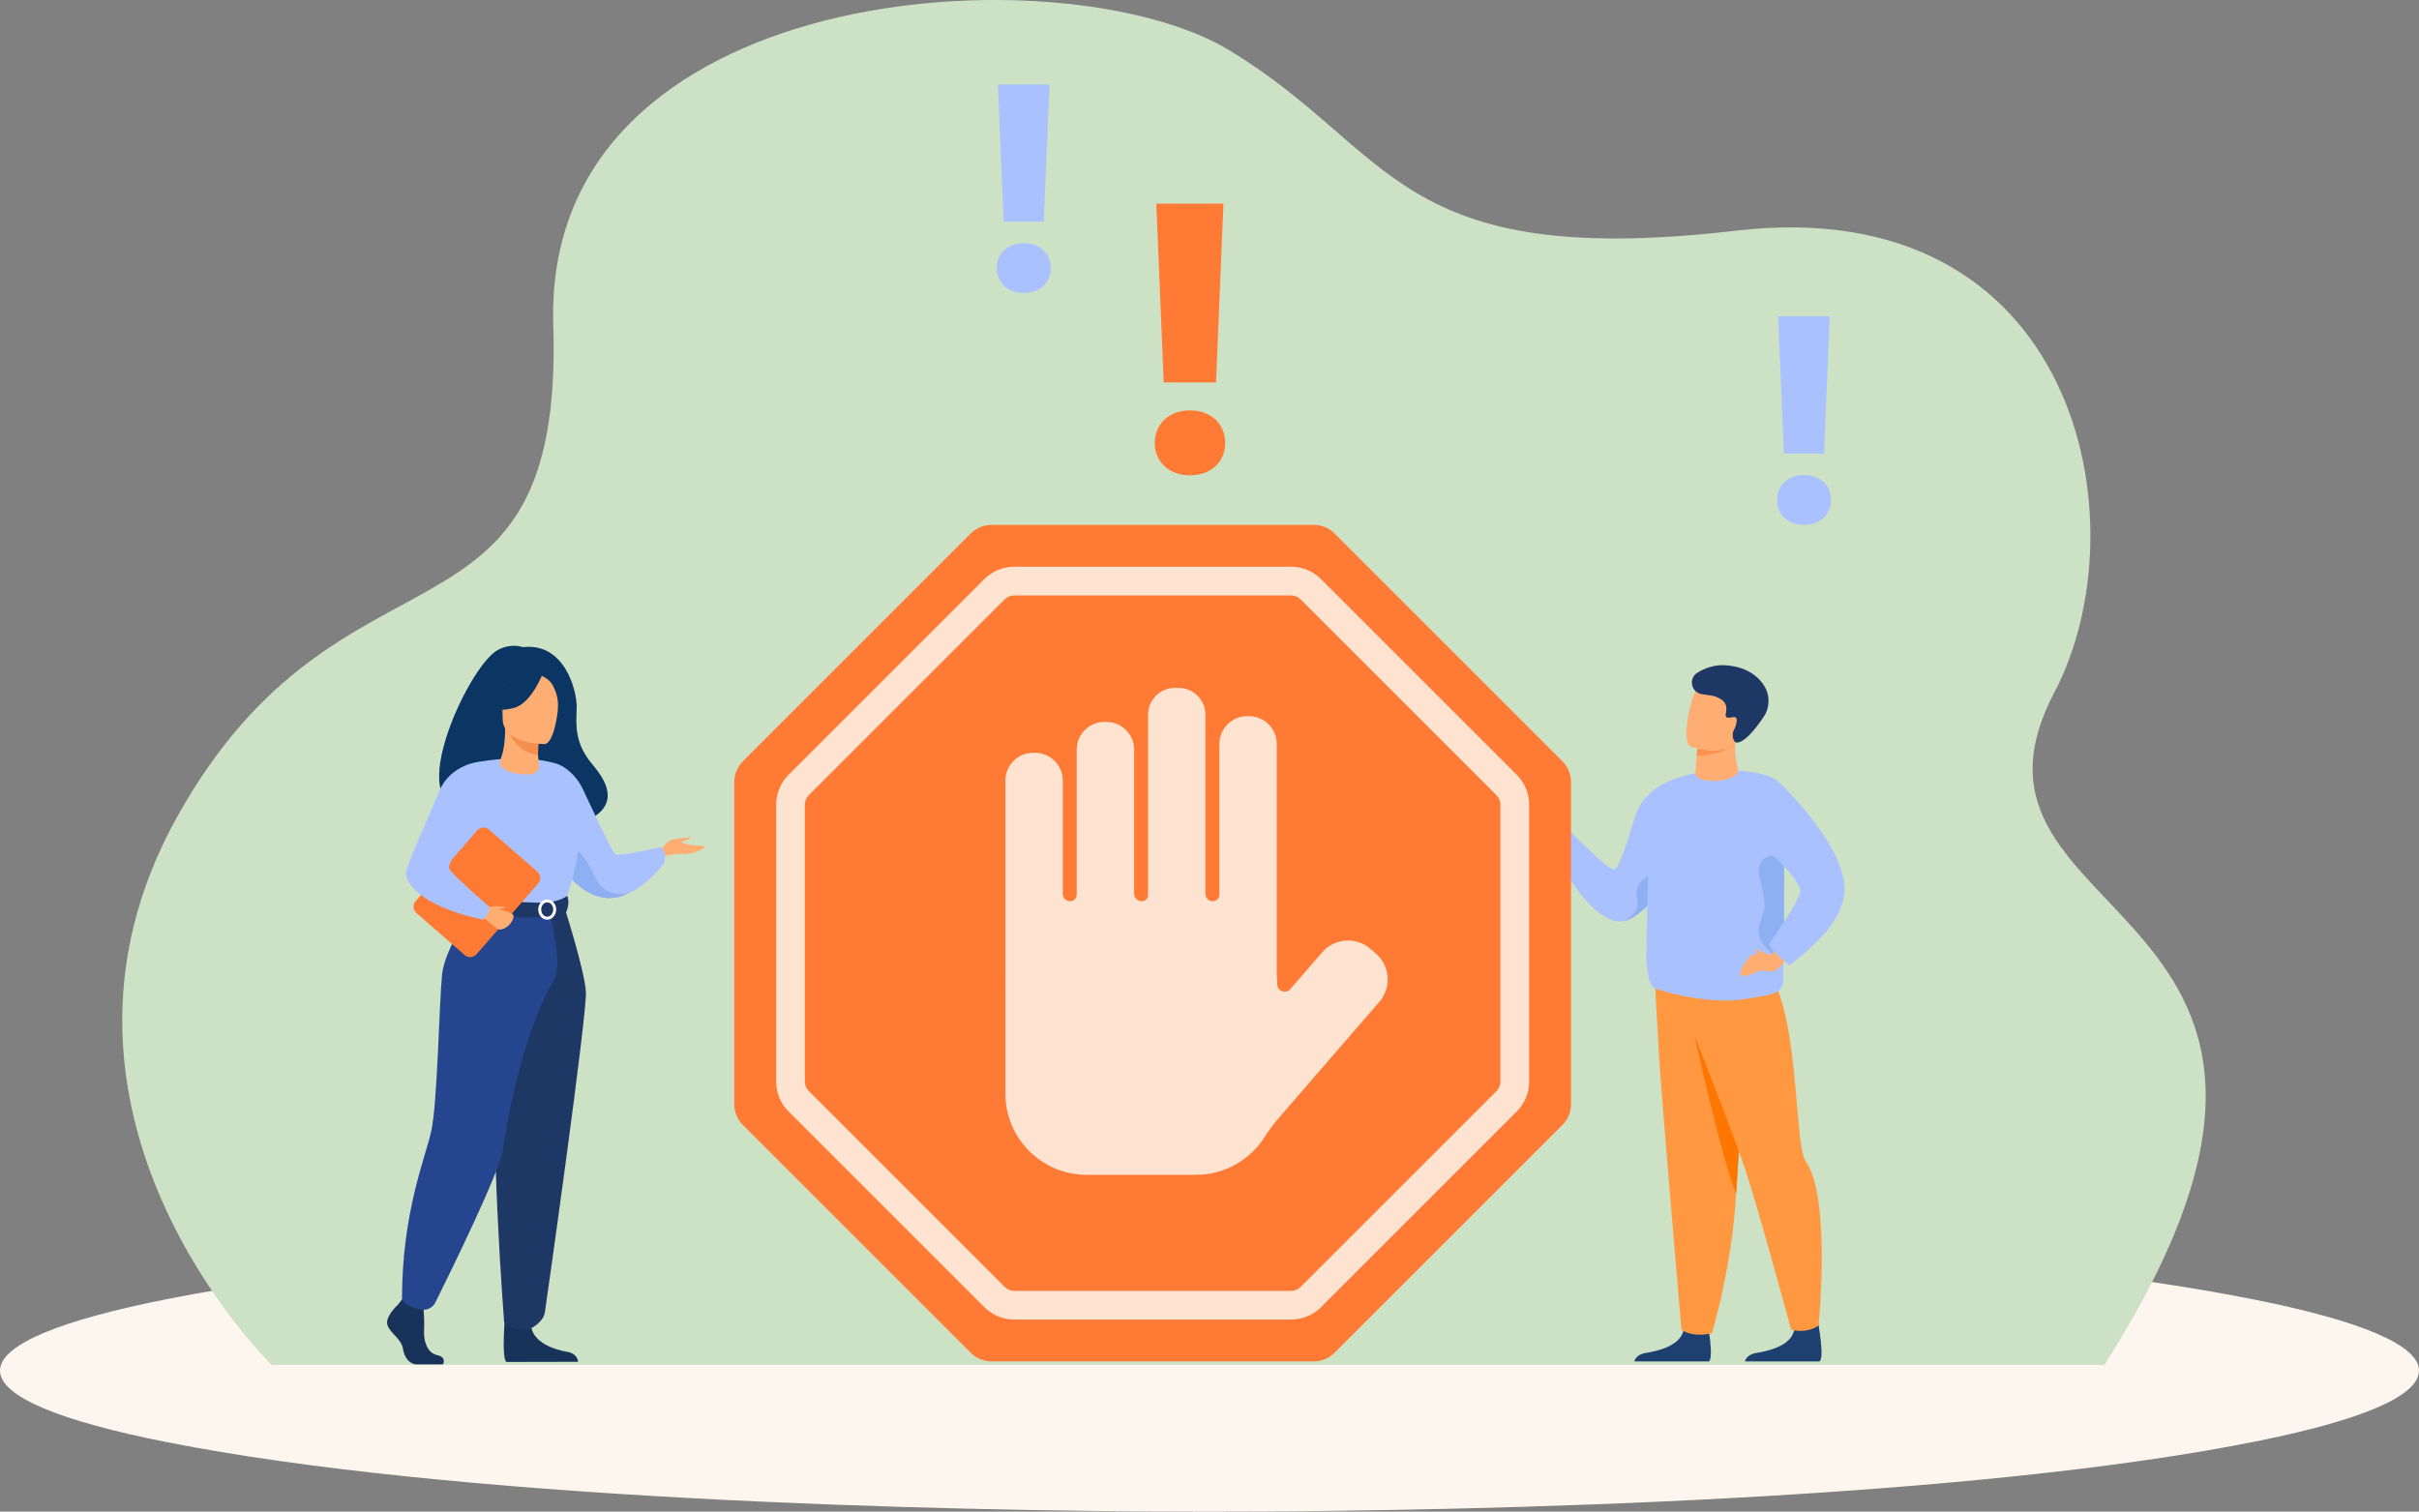 <?xml version="1.0" encoding="UTF-8"?> <svg xmlns="http://www.w3.org/2000/svg" id="_Слой_1" data-name=" Слой 1" viewBox="0 0 2930.85 1831.92"><rect x="0" y="0" width="2930.85" height="1831.92" fill="#808080" stroke="none"/><defs><style> .cls-1 { fill: #ff9841; } .cls-2 { fill: #f9924f; } .cls-3 { fill: #a9c2ff; } .cls-4 { fill: #25468f; } .cls-5 { fill: #8eaff1; } .cls-6 { fill: #ff7b35; } .cls-7 { fill: #fff; } .cls-8 { fill: #f8caa4; } .cls-9 { fill: #fc7600; } .cls-10 { fill: #1d4071; } .cls-11 { fill: #cde1c5; } .cls-12 { fill: #f48f4e; } .cls-13 { fill: #173359; } .cls-14 { fill: #ffae73; } .cls-15 { fill: #ffe3d1; } .cls-16 { fill: #1e3865; } .cls-17 { fill: #fdf6ef; } .cls-18 { fill: #0b3563; } </style></defs><path class="cls-17" d="M2930.78,1661.13c0,30.76-69.74,59.65-191.73,84.51-343.91,70.26-925.68,86.28-1273.66,86.28s-920.12-16.31-1263.35-84.22C73.61,1722.25,0,1692.67,0,1661.03s73.95-61.32,202.86-86.77c343.23-67.71,910.75-84.12,1262.53-84.12s922.76,15.62,1269.05,85.4c124.9,25.16,196.41,54.34,196.41,85.49l-.07.1h0Z"></path><path class="cls-11" d="M329.07,1654.01S14.64,1348.83,214.68,989.77c200.04-359.06,468.7-178.49,455.7-596.4C657.38-24.55,1288.26-60.45,1489.08,60.72c200.81,121.18,199.61,267.12,614.16,218.83,414.56-48.29,493.75,354.24,385.9,559.39-153.02,291.07,424.7,243.06,60.67,815.06H329.07Z"></path><path class="cls-6" d="M1399.12,536.83c0-5.67,1.01-10.92,3.04-15.73,2.02-4.81,4.89-8.98,8.59-12.51,3.7-3.52,8.14-6.27,13.34-8.25,5.19-1.97,11.05-2.97,17.57-2.97s12.42.99,17.7,2.97c5.28,1.98,9.78,4.73,13.47,8.25,3.7,3.53,6.56,7.7,8.59,12.51,2.02,4.81,3.04,10.06,3.04,15.73s-1.01,10.88-3.04,15.6c-2.03,4.73-4.89,8.86-8.59,12.38-3.7,3.53-8.19,6.28-13.47,8.25-5.28,1.97-11.19,2.97-17.7,2.97s-12.38-.99-17.57-2.97c-5.2-1.98-9.64-4.73-13.34-8.25-3.7-3.52-6.56-7.65-8.59-12.38-2.03-4.73-3.04-9.93-3.04-15.6ZM1473.36,463.44h-63.41l-8.98-216.66h81.37l-8.98,216.66Z"></path><path class="cls-3" d="M1207.66,325.03c0-4.35.78-8.38,2.33-12.07,1.55-3.69,3.75-6.89,6.59-9.6,2.84-2.7,6.25-4.81,10.24-6.33,3.99-1.51,8.48-2.28,13.48-2.28s9.53.76,13.59,2.28c4.06,1.52,7.5,3.63,10.34,6.33,2.84,2.71,5.03,5.91,6.59,9.6,1.55,3.7,2.33,7.72,2.33,12.07s-.78,8.35-2.33,11.97c-1.56,3.63-3.75,6.8-6.59,9.5-2.84,2.71-6.29,4.82-10.34,6.33-4.06,1.51-8.59,2.28-13.59,2.28s-9.5-.76-13.48-2.28c-3.99-1.52-7.4-3.63-10.24-6.33-2.84-2.7-5.04-5.87-6.59-9.5-1.56-3.63-2.33-7.62-2.33-11.97ZM1264.64,268.71h-48.67l-6.89-166.28h62.45l-6.89,166.28Z"></path><path class="cls-3" d="M2153.04,605.99c0-4.35.78-8.38,2.33-12.07,1.55-3.69,3.75-6.89,6.59-9.6,2.84-2.7,6.25-4.81,10.24-6.33,3.99-1.51,8.48-2.28,13.48-2.28s9.53.76,13.58,2.28c4.06,1.52,7.5,3.63,10.34,6.33,2.84,2.71,5.03,5.91,6.59,9.6,1.55,3.7,2.33,7.72,2.33,12.07s-.78,8.35-2.33,11.97c-1.56,3.63-3.75,6.8-6.59,9.5-2.84,2.71-6.29,4.82-10.34,6.33-4.05,1.52-8.59,2.28-13.58,2.28s-9.5-.76-13.48-2.28c-3.99-1.52-7.4-3.63-10.24-6.33-2.84-2.7-5.04-5.87-6.59-9.5-1.56-3.63-2.33-7.62-2.33-11.97ZM2210.02,549.67h-48.67l-6.89-166.28h62.45l-6.89,166.28Z"></path><g><path class="cls-3" d="M2045.99,1029.15c-10.17,18.87-22.84,37.92-35.83,53.43h0c-13.6,16.25-27.52,28.59-39.27,32.77l-.09.03c-.61.21-1.22.41-1.82.57-.03.02-.06.02-.09.02h0c-2.39.68-4.66.99-6.83.89-38.56-1.73-79.2-84.44-79.2-84.44,0,0,1.06-9.81,8.56-16.73,6.54-6.04,11.58-7.62,11.58-7.62,0,0,41.53,42.64,51.67,45.71,6.38,1.92,14.77-27.86,26.79-65.25,12.03-37.4,54.26-46.62,54.26-46.62,0,0,42.74,27.05,10.28,87.25Z"></path><path class="cls-5" d="M2010.16,1082.58h0c-13.6,16.25-27.52,28.59-39.27,32.77l-.09.03-1.82.57-.1.03h0c.42-.29,13-6.81,14.97-18.92,2.02-12.37-11.07-22.49,21.82-41.62,19.16-11.15,4.49,27.13,4.49,27.13Z"></path><path class="cls-10" d="M1980.06,1649.87h90.37c6.47-4.39-1.75-47.32-1.75-47.32,0,0-24.66-9.36-28.92,9.67-4.27,19.02-31.42,25.07-45.78,27.39-9.83,1.6-12.94,7-13.92,10.26Z"></path><path class="cls-1" d="M2117.87,1204.89s-2.85,52.72-6.41,113.81c-2.57,43.8-5.49,91.91-7.99,127.94-.33,4.78-.67,9.35-.98,13.67-.09,1.34-.19,2.67-.29,4-6.47,80.79-28.11,151.57-28.11,151.57-25.41,5.36-36.88-4.44-36.88-4.44,0,0-17.51-205.18-23.99-287.93-4.77-60.92-8.84-149.61-8.84-149.61l113.5,30.99Z"></path><path class="cls-9" d="M2111.46,1318.7c-2.57,43.8-5.49,91.91-7.99,127.94-16.61-39.18-50.55-191.9-50.55-191.9l58.54,63.96Z"></path><path class="cls-10" d="M2114.09,1649.87h90.37c6.47-4.39-1.75-47.32-1.75-47.32,0,0-24.66-9.36-28.92,9.67-4.27,19.02-31.42,25.07-45.78,27.39-9.83,1.6-12.94,7-13.92,10.26Z"></path><path class="cls-1" d="M2028.92,1194.41s64.54,160.64,85.17,221.53c14.7,43.37,56.14,195.54,56.14,195.54,0,0,18.02,5.48,33.17-5.12,0,0,15.42-155.46-15.73-199.29-16.52-23.26-4.11-241.75-71.1-243.62-67-1.87-87.64,30.96-87.64,30.96Z"></path><path class="cls-3" d="M2161.07,1142.74c-.27,22.84-.52,39.61-.46,43.85.18,13.82-8.66,16.94-17.77,19.05,0,0-8.42,1.81-19.04,3.61-10.4,1.74-22.94,3.46-31.8,3.4-45.31-.36-83.23-13.7-83.23-13.7-8.53,0-12.41-13.19-13.81-31.6-.95-12.46,2.9-136.75,3.38-167.79.33-22.26,12.55-42.83,15.97-45.83,31.64-27.98,125.01-24.45,141.81-5.15,4.16,4.77,5.37,50.79,5.51,101.19.09,32.45-.24,66.71-.55,92.97Z"></path><path class="cls-14" d="M2105,937.5c-11.92,12.92-51.95,11-50.77-.27.16-1.39.42-9.64.55-10.92.1-1.03.2-2.03.28-2.98.27-2.78.49-5.23.67-7.36.53-6.18.71-9.53.71-9.53h.04c1.15-.32,26.89-7.63,39.69-10.66,4.3-1.02,7.15-1.55,7.1-1.18-3.93,28.76,5.63,38.67,1.72,42.91Z"></path><path class="cls-2" d="M2097.55,904.26s-10.75,10.92-41.8,11.71c.53-6.18.71-9.53.71-9.53h.04c1.15-.32,26.89-7.63,39.69-10.66,2.25.93-.73,6.94,1.36,8.49Z"></path><path class="cls-14" d="M2048.58,904.91s7.86,2.82,17.88,4.17c14.66,1.98,33.93.81,39.98-16.92,10.2-29.85,23.22-47.74-6.78-59.93-16.06-6.52-26.34-6.87-33.32-4.38-6.06,2.15-9.64,6.44-12.35,10.69-5.83,9.14-17.55,61.15-5.41,66.37Z"></path><path class="cls-16" d="M2056.25,815.44c-10.72,7.04-7.22,23.54,5.41,25.76,7.57,1.33,13.92,1.6,17.59,3.23,7.46,3.32,13.88,6.83,12.11,18.41-.6,3.94-2.52,8.73,7.62,6.35,1.66-.39,2.86-.27,3.68.22,4.2,2.49-1.17,14.58-2.79,17.2,0,0-2.33,8.66,2.84,12.88.63.5,10.79,4.95,35.29-32.54,3.85-5.88,7.53-19.14,1.58-31.91-5.94-12.76-22.51-28.91-53.72-28.91-8.12,0-20.34,3.22-29.62,9.31Z"></path><path class="cls-5" d="M2161.07,1142.74c-4.56,21.19-3.4,21.41-10.39,15.85-28.5-22.65-20.17-34.52-13.84-54.15,6.33-19.63-15.9-50.33,0-63.42,15.54-12.79,24.4,7.83,24.79,8.75.09,32.45-.24,66.71-.55,92.97Z"></path><path class="cls-14" d="M2160.37,1140.01s-10.74,17.57-17.78,16.95c-7.04-.62-16.55-3.25-22.03,1.99-5.49,5.24-14.33,18.74-11.86,22.34,2.47,3.6,12.41.41,19.55-3.53,7.14-3.94,18.38,1.94,24.38-2.53,5.99-4.47,20.34-22.24,20.34-22.24l-12.59-12.97Z"></path><path class="cls-3" d="M2156.12,948.58s89.15,83.89,77.57,139.69c-5.28,25.43-21.64,46.88-65.27,81.61,0,0-20.64-14.26-25.17-25.84,0,0,39.6-55.77,38.07-65.27-1.87-11.62-28.9-40.77-38.6-45.3-9.7-4.53-8.81-75.16,13.4-84.89Z"></path><path class="cls-14" d="M2142.59,1156.96s-9.4-4.11-12.42-5.87c-3.02-1.76-2.35,1.09-1.43,2.52.92,1.43,3.44,4.61,7.13,4.95,3.69.34,6.71-1.59,6.71-1.59Z"></path></g><g><path class="cls-18" d="M574.99,974.67c-3.22-6.22,70.32-28.6,71.48,32.75,0,0,137.77-3.39,71.99-80.17-22.77-26.58-20.43-48.56-19.75-69.02.69-20.46-14.18-79.93-65.18-73.94,0,0-13.35-5.43-30.02,3.21-37.9,19.66-122.8,209.8-28.53,187.18Z"></path><path class="cls-14" d="M800.22,1030.98s8.97-13.65,16.19-13.92c7.23-.27,20.61-4.02,19.54-1.34-1.07,2.68-9.37,2.94-10.17,4.55-.8,1.61,12.31,4.01,16.06,4.28,3.75.27,12.58,0,12.31,1.87-.27,1.87-15.92,9.64-26.97,8.57-11.04-1.07-24.7,3.21-24.7,3.21l-2.27-7.23Z"></path><path class="cls-3" d="M670.53,1035.4s4.87,9.65,13.72,20.74c10.66,13.35,27.09,28.76,47.72,31.81,9.85,1.45,19.49-.67,28.35-4.6.02,0,.03,0,.03,0,25.05-11.12,43.89-36.7,43.89-36.7,4.42-12.05-2.81-20.21-2.81-20.21,0,0-50.59,11.38-55.41,8.97-4.82-2.41-34.44-68.13-39.78-79.07-11.34-23.27-29.34-29.94-29.34-29.94l-6.37,109.01Z"></path><path class="cls-5" d="M684.25,1056.14c10.66,13.35,27.09,28.76,47.72,31.81,9.85,1.45,19.49-.67,28.35-4.6-.98.13-26,3.22-35.98-14.62-10.17-18.2-21.18-47.11-36.29-37.48-6.52,4.16-6.23,14.5-3.8,24.89Z"></path><path class="cls-13" d="M481.78,1581.5s-15.44,14.09-12.42,24.1c3.01,10.01,16.94,16.68,18.83,28.92,1.88,12.24,9.41,18.91,16.19,18.91h32.31s4.99-8.61-7.06-11.2c-12.05-2.6-16.59-16.97-15.84-30.32s-1.13-31.14-1.13-31.14l-25.6-5.93-5.27,6.67Z"></path><path class="cls-13" d="M612.44,1587.49s-5.55,59.68,1.22,63.02l86.73-.18s0-10.01-13.93-12.24c-13.93-2.22-38.4-10.38-42.55-28.55-4.14-18.17-31.48-22.06-31.48-22.06Z"></path><path class="cls-3" d="M545.72,995.14s-1.29,18.22,0,40.09c.86,14.5,15.52,33.91,17.6,38.71,5.22,12.04,11.11,14,11.11,14l45.54,11.16,16.01,3.92,50.5-15.08s23-64.2,13.76-100.33c-9.23-36.14-23.34-61.23-23.34-61.23,0,0-34.23-13.51-94.85-3.42l-36.32,72.18Z"></path><path class="cls-8" d="M559.05,1041.15c.86,14.5,2.19,27.99,4.27,32.8,5.22,12.04,11.11,14,11.11,14l45.54,11.16,19.78-5.81s-66.03-10.01-58.71-66.81l-21.99,14.66Z"></path><path class="cls-16" d="M683.27,1097.69s25.01,77.84,26.61,104.34c1.61,26.5-47.8,376.46-49.79,388.67-1.87,11.51-16.17,18.85-16.17,18.85,0,0-6.57,3.88-15.96,1.23-13.02-3.68-17.13-8.08-17.13-8.08,0,0-19.46-249.59-7.42-338.75,12.04-89.16,12.19-166.26,12.19-166.26h67.66Z"></path><path class="cls-4" d="M577.32,1095.37s-38.14,51.18-41.7,85.78c-3.56,34.6-5.58,156.12-13.15,189.85-7.58,33.73-35.41,98.63-35.41,203.83,0,0,2.89,6.03,11.83,9.24,2.86,1.03,6.68,2.02,10.4,2.88,7.37,1.69,14.93-1.91,18.29-8.68,18.82-37.89,78.76-160.09,81.84-185.46,2.18-17.95,21.1-136.76,62.39-206.48,9.91-16.74-6.08-83.3-6.08-83.3l-88.39-7.66Z"></path><path class="cls-16" d="M687.26,1085.68s-10.04,7.94-29.98,8.34c-23.82.48-82.85-6.07-82.85-6.07,0,0-2.62,7.33-2.52,15.06,0,0,72.09,18.18,113.86,2.66,0,0,5.39-10.14,1.48-19.99Z"></path><path class="cls-7" d="M652.12,1102.24c0-6.78,4.88-12.3,10.87-12.3s10.87,5.52,10.87,12.3-4.88,12.3-10.87,12.3-10.87-5.52-10.87-12.3ZM655.73,1102.24c0,4.8,3.26,8.7,7.27,8.7s7.27-3.9,7.27-8.7-3.26-8.7-7.27-8.7-7.27,3.9-7.27,8.7Z"></path><path class="cls-6" d="M504.48,1106.43l58.54,50.97c4.23,3.68,10.64,3.24,14.33-.99l74.7-85.78c3.68-4.23,3.24-10.65-.99-14.33l-58.54-50.97c-4.23-3.68-10.64-3.24-14.33.99l-74.7,85.78c-3.68,4.23-3.24,10.64.99,14.33Z"></path><path class="cls-14" d="M591.09,1099.99c.83.22,31.1,3.78,31.1,10.03,0,7.23-8.87,16.92-17.23,16.46-3.39-.19-19-14.54-19-14.54l5.13-11.95Z"></path><path class="cls-14" d="M606.63,919.65c3.44-8.35,5.45-21.07,5.4-36.81l2.29.45,38.44,7.61s-.87,12.1-.9,23.5c0,.09,0,.19,0,.28-.05,9.9,6.69,19.83-9.19,23.76-4.91,1.21-43.27-1.25-36.03-18.79Z"></path><path class="cls-12" d="M652.76,890.9s-.88,12.1-.9,23.5c-21.51-.61-32.88-20.23-37.54-31.11l38.44,7.61Z"></path><path class="cls-14" d="M659.94,901.69s-50.9.84-50.93-30.86c-.04-31.71-6.63-52.95,25.87-54.83,32.5-1.88,38.82,10.21,41.41,20.79,2.59,10.58-3.1,63.86-16.34,64.9Z"></path><path class="cls-18" d="M658.06,815.23s-13.94,37.2-35.32,42.7c-21.39,5.5-30.66-.23-30.66-.23,0,0,16.4-13.03,19.81-35.78,0,0,35.67-24.39,46.18-6.68Z"></path><path class="cls-18" d="M654.6,818.25s10.33,3.86,14.59,11.4c4.16,7.37,7.7,17.13,6.88,29.11,0,0,10.5-25.28-1.3-39.58-12.51-15.16-20.17-.92-20.17-.92Z"></path><path class="cls-14" d="M591.09,1099.99s7.25-2.33,12.1-1.65c4.85.68,8.43-.1,8.43,1.26s-6.26,1.99-7.59,2.64c-1.33.65-12.95-2.25-12.95-2.25Z"></path><path class="cls-3" d="M582.04,922.96s-36.13,2.53-49.98,36.2c-13.85,33.67-40.13,90.19-40.13,99.7s14.68,38.82,93.51,55.68c0,0,8.15-8.58,7.66-15.36,0,0-49.21-42.27-49.08-47.21.25-9.34,8.07-21.68,51.27-64.9,11.75-11.75-13.26-64.12-13.26-64.12Z"></path></g><path class="cls-6" d="M1591.75,636.08h-390.43c-9.44,0-18.5,3.75-25.18,10.43l-276.08,276.08c-6.68,6.68-10.43,15.73-10.43,25.17v390.43c0,9.44,3.75,18.5,10.43,25.17l276.08,276.08c6.68,6.68,15.73,10.43,25.18,10.43h390.43c9.44,0,18.5-3.75,25.17-10.43l276.08-276.08c6.68-6.68,10.43-15.73,10.43-25.17v-390.43c0-9.44-3.75-18.5-10.43-25.17l-276.08-276.08c-6.68-6.68-15.73-10.43-25.17-10.43Z"></path><path class="cls-15" d="M1564.29,1599.12h-335.5c-13.67,0-26.51-5.32-36.18-14.98l-237.23-237.24c-9.66-9.66-14.99-22.51-14.99-36.18v-335.5c0-13.67,5.32-26.51,14.99-36.18l237.23-237.23c9.67-9.66,22.51-14.99,36.18-14.99h335.5c13.67,0,26.52,5.32,36.18,14.99l237.23,237.23c9.66,9.66,14.99,22.51,14.99,36.18v335.5c0,13.67-5.32,26.51-14.99,36.18l-237.23,237.23c-9.66,9.66-22.51,14.99-36.18,14.99ZM1228.79,721.61c-4.37,0-8.49,1.7-11.58,4.8l-237.23,237.23c-3.09,3.09-4.8,7.2-4.8,11.58v335.5c0,4.37,1.7,8.48,4.8,11.58l237.23,237.24c3.09,3.09,7.2,4.79,11.58,4.79h335.5c4.38,0,8.49-1.7,11.58-4.79l237.23-237.23c3.09-3.09,4.79-7.2,4.79-11.58v-335.5c0-4.37-1.7-8.48-4.79-11.58l-237.23-237.23c-3.09-3.09-7.21-4.8-11.58-4.8h-335.5Z"></path><path class="cls-15" d="M1667.13,1155.74l-6.83-5.92c-17.17-14.87-43.38-12.98-58.25,4.19l-38.61,44.59c-5.52,6.37-15.98,2.47-15.98-5.96h0c0-3.53-.19-7.03-.56-10.47v-280.71c0-18.44-15.08-33.52-33.52-33.52h-2.48c-18.44,0-33.52,15.08-33.52,33.52v182.7c0,4.43-3.59,8.03-8.03,8.03h0c-4.89,0-8.86-3.97-8.86-8.86v-217.25c0-17.82-14.58-32.4-32.4-32.4h-4.72c-17.82,0-32.4,14.58-32.4,32.4v218.69c0,4.1-3.33,7.43-7.43,7.43h0c-5.22,0-9.46-4.23-9.46-9.46v-174.34c0-18.44-15.08-33.52-33.52-33.52h-2.48c-18.44,0-33.52,15.08-33.52,33.52v175.75c0,4.44-3.6,8.04-8.04,8.04h0c-4.88,0-8.85-3.96-8.85-8.85v-137.5c0-18.44-15.08-33.52-33.52-33.52h-2.48c-18.44,0-33.52,15.08-33.52,33.52v241.42c0,.67.03,1.33.07,2-.04,1.12-.07,2.25-.07,3.38v132.89c0,54.01,44.19,98.2,98.2,98.2h132.89c34.54,0,65.07-18.08,82.58-45.24,5.29-8.2,11.01-16.12,17.41-23.5l122.08-141c14.87-17.17,12.98-43.38-4.19-58.25Z"></path></svg> 